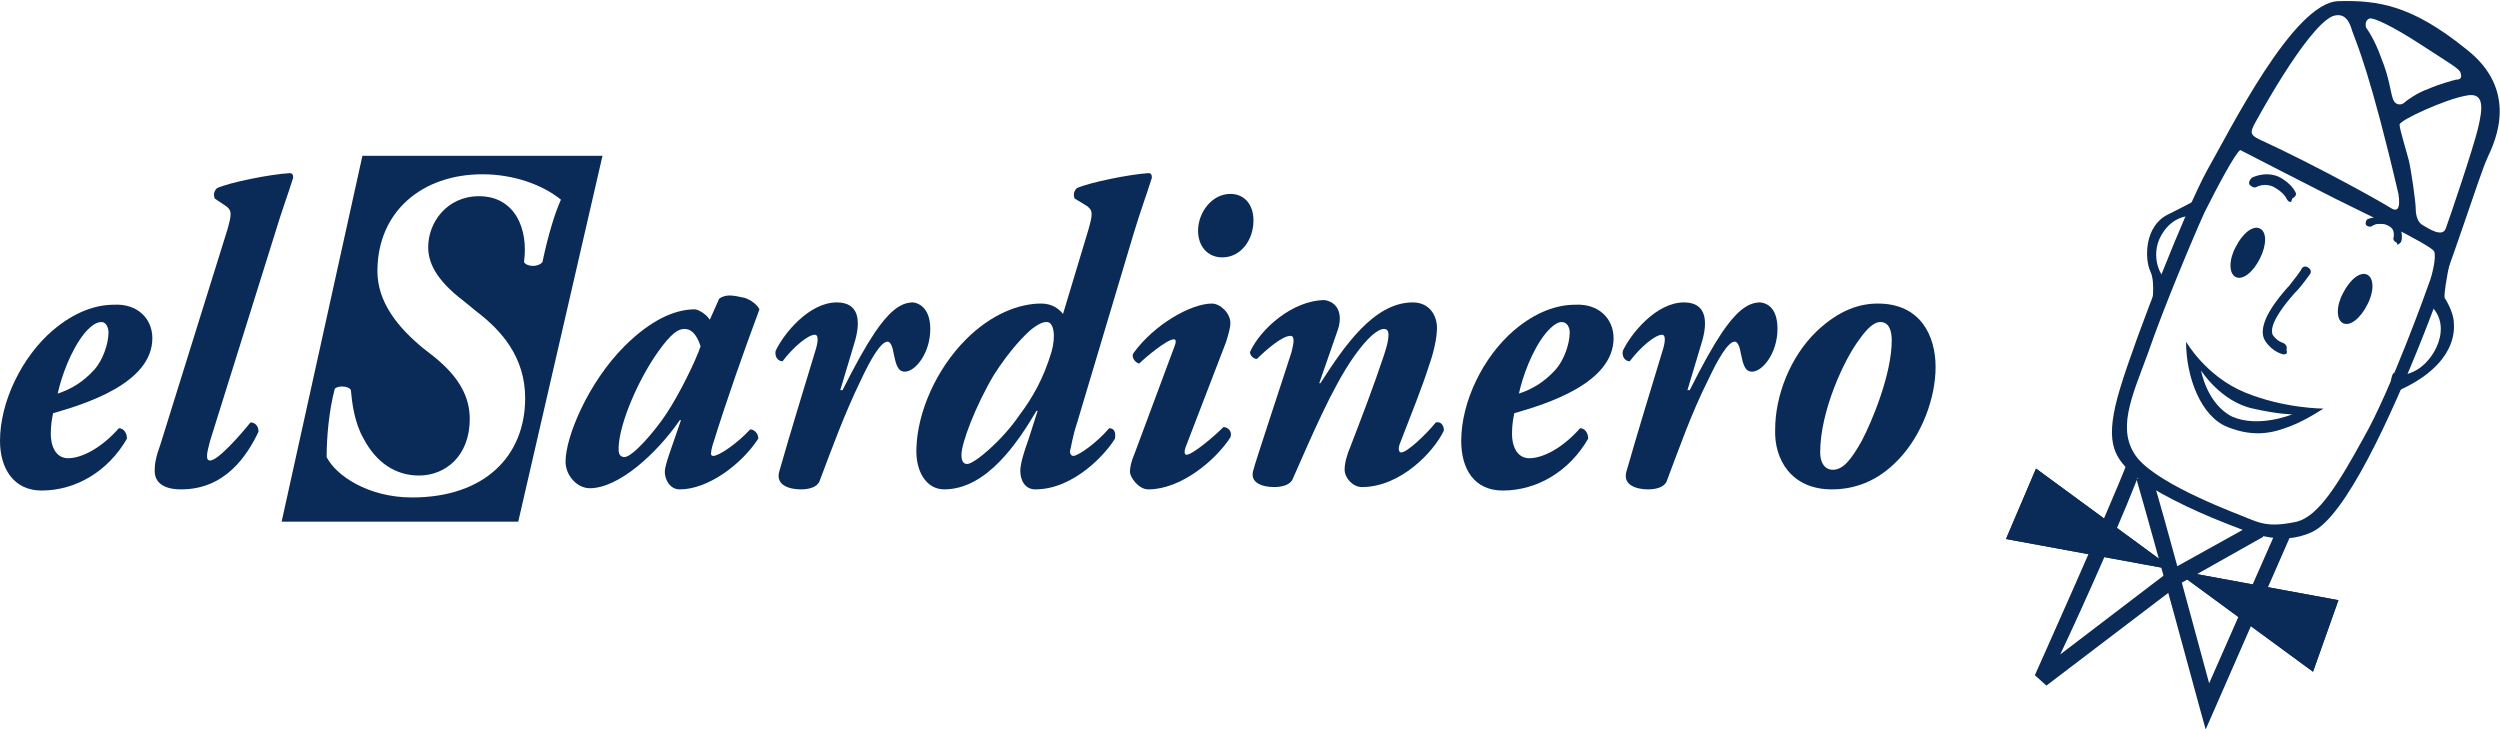 <?xml version="1.0" encoding="utf-8"?>
<!-- Generator: Adobe Illustrator 25.4.1, SVG Export Plug-In . SVG Version: 6.00 Build 0)  -->
<svg version="1.1" id="Layer_1" xmlns="http://www.w3.org/2000/svg" xmlns:xlink="http://www.w3.org/1999/xlink" x="0px" y="0px"
	 viewBox="0 0 216.6 63.2" style="enable-background:new 0 0 216.6 63.2;" xml:space="preserve">
<style type="text/css">
	.st0{fill:#0A2B57;}
</style>
<path class="st0" d="M13.2,29.3c0,3.9-5.8,5.7-8.6,6.5c-0.1,0.5-0.2,1-0.2,1.8c0,1,0.4,2.1,1.5,2.1c1.2,0,2.9-0.9,4.4-2.6
	c0.4,0,0.7,0.4,0.7,0.9c-1.6,2.8-4.4,4.5-7.4,4.5c-2.4,0-3.6-1.9-3.6-4.3c0-3.4,1.9-7.3,4.6-9.6c1.9-1.6,3.7-2.2,5.3-2.2
	C11.9,26.3,13.2,27.6,13.2,29.3 M7.3,28.9c-1.2,1.5-2,3.8-2.3,5.2c1.2-0.4,2.2-1,3.2-2.1c0.7-0.8,1.2-2.2,1.2-3.2
	c0-0.4-0.2-0.9-0.6-0.9C8.3,27.9,7.8,28.3,7.3,28.9"/>
<path class="st0" d="M13.4,40.8c0-0.6,0.1-1.2,0.5-2.3l5.8-18.6c0.4-1.4,0.4-1.7-0.2-2.1l-0.9-0.6c-0.1-0.3-0.1-0.6,0.2-0.9
	c1.1-0.5,4.6-1.2,6.3-1.3c0.2,0,0.3,0.1,0.3,0.4c-0.5,1.6-1,2.9-1.6,4.9l-5.6,17.9c-0.3,1.1-0.4,1.7,0,1.7c0.7,0,2.7-2.3,3.5-3.3
	c0.4,0,0.7,0.3,0.7,0.8c-1,2.1-2.9,5-6.7,5C13.8,42.4,13.4,41.5,13.4,40.8"/>
<path class="st0" d="M61.5,27.7l0.8-1.8c0.2-0.2,0.6-0.3,0.9-0.3c0.4,0,0.8,0.1,1.3,0.2c0.6,0.2,1.1,0.6,1.3,1
	c-1.3,3.5-2.8,7.7-4.1,11.9c-0.1,0.5-0.2,0.8,0.1,0.8c0.5,0,2.1-1.1,3.2-2.3c0.3,0,0.7,0.3,0.7,0.8c-1.5,2.3-4.4,4.4-6.8,4.4
	c-0.9,0-1.3-0.9-1.3-1.5c0-0.4,0.2-1,0.4-1.6l1-2.9h-0.1c-2,2.9-5.3,5.9-7.8,5.9C50,42.3,49,41.2,49,40c0-2.2,2-6.9,5.1-10
	c2.2-2.2,4.3-3.2,6.1-3.2C60.4,26.8,61.1,27.1,61.5,27.7 M59.3,28.5c-0.5,0-1.1,0.3-2.3,2c-1.7,2.4-3.3,6.1-3.4,8.2V39
	c0,0.4,0.2,0.6,0.5,0.6c0.7,0,2.6-2.2,3.6-3.7c1.2-1.8,2.6-4.7,3-5.9C60.3,28.8,59.8,28.5,59.3,28.5"/>
<path class="st0" d="M80.6,28.5c0,2.1-1.3,3.7-2.2,3.7c-0.7,0-0.8-0.8-1-1.7c-0.1-0.6-0.3-0.9-0.5-0.9c-0.6,0-1.5,1.6-2.3,3.3
	c-1.5,3.1-2.5,5.9-3.6,8.8c-0.2,0.5-0.9,0.7-1.6,0.7c-0.9,0-2.2-0.3-1.9-1.5c1-3.5,2.2-7.4,3.2-10.7c0.2-0.7,0.2-1.2-0.1-1.2
	c-0.6,0-1.9,1.1-2.8,2.3c-0.4,0-0.7-0.4-0.6-0.9c0.7-1.5,2.9-4.2,5.3-4.2c2,0,2.1,1.7,1.5,3.6l-1.2,4H73c1.1-2.2,2-3.8,2.8-5
	c1.1-1.6,2.1-2.6,3.3-2.6C79.9,26.3,80.6,27,80.6,28.5"/>
<path class="st0" d="M92.1,27.2l2.2-7.3c0.4-1.4,0.4-1.7-0.2-2.1l-1-0.6c-0.1-0.3-0.1-0.6,0.2-0.9c1.1-0.5,4.6-1.2,6.2-1.3
	c0.2,0,0.3,0.1,0.3,0.4c-0.5,1.6-1,2.9-1.6,4.9l-4.9,16.4c-0.4,1.2-0.5,2.1-0.6,2.4c0,0.2,0.1,0.4,0.3,0.4c0.4,0,2-1.1,3.1-2.4
	c0.4,0,0.6,0.3,0.5,0.9c-0.7,1.2-3.5,4.4-6.9,4.4c-0.9,0-1.3-0.8-1.3-1.6c0-0.6,0.3-1.6,0.7-2.7l0.8-2.5h-0.1
	c-1.6,2.7-4.3,6.8-8,6.8c-1.5,0-2.5-1.5-2.4-3.6c0.1-3.1,1.7-6.8,4.3-9.4c2.2-2.2,4.6-3.1,6.5-3.1C91.1,26.3,91.7,26.7,92.1,27.2
	 M83.3,39.4c0,0.6,0.2,0.8,0.5,0.8c0.6,0,3-2,4.5-4.2c1.2-1.6,2.1-3.2,2.8-5.5c0.4-1.4,0.2-2.6-0.4-2.6c-0.2,0-0.5,0-1.3,0.6
	c-0.6,0.5-1.9,1.8-3.3,4C84.5,35.2,83.3,38.4,83.3,39.4"/>
<path class="st0" d="M102.7,38.8c-0.1,0.3-0.1,0.6,0.1,0.6c0.5,0,2.3-1.5,3.2-2.4c0.4,0,0.8,0.4,0.6,0.9c-1.3,2-4.3,4.5-7.1,4.5
	c-0.9,0-1.6-1.1-1.6-1.5s0.1-0.9,0.4-1.6l3.5-9.4c0.1-0.3,0.1-0.5-0.1-0.5c-0.6,0-2.5,1.6-3,2.1c-0.4-0.1-0.7-0.6-0.5-0.9
	c1.8-2.5,5-4.3,6.8-4.3c0.7,0,1.6,0.8,1.6,1.7c0,0.4-0.2,1.1-0.4,1.7L102.7,38.8z M106.6,16.8c1.2,0,2,0.9,2,2.3
	c0,1.7-1.1,3.2-2.7,3.2c-1.3,0-2.1-1-2.1-2.3C103.8,18.4,105,16.8,106.6,16.8"/>
<path class="st0" d="M115.9,28.6l-1.6,4.6h0.1c2-3.1,4.6-7,8-7c1.5,0,2.1,1.2,2.1,2.2c0,0.9-0.3,2.2-0.7,3.3
	c-0.6,1.9-1.5,4.1-2.5,6.7c-0.2,0.5-0.1,0.8,0.1,0.8c0.5,0,2.1-1.5,3-2.6c0.4-0.1,0.7,0.2,0.7,0.7c-0.9,1.9-3.8,4.9-7.1,4.9
	c-0.8,0-1.5-0.8-1.5-1.5c0-0.6,0.2-1.3,0.5-2c1-2.6,2-5.2,2.9-7.9c0.3-0.9,0.4-1.4,0.4-1.8c0-0.3-0.1-0.5-0.4-0.5
	c-0.5,0-1.4,0.7-2.6,2.4c-1.9,2.7-3.7,7-5.3,10.6c-0.2,0.5-0.9,0.7-1.6,0.7c-0.9,0-2.2-0.3-1.8-1.5c0.1-0.5,2.8-8.6,3.3-10.2
	c0.2-0.8,0.3-1.4-0.1-1.4c-0.7,0-2.1,1.2-2.9,2c-0.3,0-0.6-0.3-0.6-0.6c0.9-2,3.7-4.5,6.5-4.5C116.3,26.3,116.2,27.8,115.9,28.6"/>
<path class="st0" d="M139.8,29.3c0,3.9-5.8,5.7-8.6,6.5c-0.1,0.5-0.2,1-0.2,1.8c0,1,0.4,2.1,1.5,2.1c1.2,0,2.9-0.9,4.4-2.6
	c0.4,0,0.7,0.4,0.7,0.9c-1.6,2.8-4.4,4.5-7.4,4.5c-2.5,0-3.6-1.9-3.6-4.3c0-3.4,1.9-7.3,4.6-9.6c1.9-1.6,3.7-2.2,5.3-2.2
	C138.5,26.3,139.8,27.6,139.8,29.3 M133.9,28.9c-1.2,1.5-2,3.8-2.3,5.2c1.2-0.4,2.2-1,3.2-2.1c0.7-0.8,1.2-2.2,1.2-3.2
	c0-0.4-0.2-0.9-0.7-0.9C134.9,27.9,134.4,28.3,133.9,28.9"/>
<path class="st0" d="M154,28.5c0,2.1-1.3,3.7-2.2,3.7c-0.7,0-0.8-0.8-1-1.7c-0.1-0.6-0.3-0.9-0.5-0.9c-0.6,0-1.5,1.6-2.3,3.3
	c-1.5,3-2.5,5.9-3.6,8.8c-0.2,0.5-0.9,0.7-1.6,0.7c-0.9,0-2.2-0.3-1.9-1.5c1-3.5,2.2-7.4,3.2-10.7c0.2-0.7,0.2-1.2-0.1-1.2
	c-0.6,0-1.9,1.1-2.8,2.3c-0.4,0-0.7-0.4-0.6-0.9c0.7-1.5,2.9-4.2,5.3-4.2c2,0,2.1,1.7,1.5,3.6l-1.2,4h0.2c1.1-2.2,2-3.8,2.8-5
	c1.1-1.6,2.1-2.6,3.3-2.6C153.4,26.3,154,27,154,28.5"/>
<path class="st0" d="M167.7,31.8c0,2.7-1.2,5.9-3.2,8c-1.8,1.9-3.8,2.6-5.8,2.6c-3.5,0-5-2.6-4.9-5.2c0-2.9,1.3-6.3,3.6-8.5
	c2-1.9,3.8-2.4,5.3-2.4C166.4,26.3,167.7,29.1,167.7,31.8 M161.1,29.4c-1.3,1.7-3.4,6.2-3.4,9.8c0,0.9,0.4,1.5,1.1,1.5
	c0.9,0,1.6-0.9,2.5-2.5c0.9-1.7,2.6-5.8,2.6-8.7c0-0.8-0.2-1.6-1-1.6C162.4,27.9,161.8,28.4,161.1,29.4"/>
<path class="st0" d="M31.4,13.5l-7,31.7h20.5l7.3-31.7H31.4z M45.4,22.7c0.4-2.9-0.8-5.7-3.9-5.7c-2.8,0-4.4,2.3-4.4,4.4
	c0,1.3,0.6,2.8,3.1,4.7l1.1,0.9c2.1,1.6,4.2,3.9,4.2,7.5c0,5-3.5,8.6-9.8,8.6c-3.8,0-6.6-1.9-7.4-3.5c0-1.7,0.2-4,0.7-5.9
	c0.2-0.3,1.2-0.3,1.4,0.1c0.1,1.1,0.3,2.8,1.1,4.2c1.1,2.1,2.8,3.2,4.8,3.2c2.3,0,4.4-1.7,4.4-4.9c0-2-1-3.7-3.1-5.4l-0.9-0.7
	c-2.2-1.8-4-4-4-6.7c0-5.2,3.9-8.4,9.1-8.4c2.7,0,5.2,0.9,6.8,2.2c-0.5,1.1-1.1,3-1.6,5.4C46.6,23.2,45.6,23.1,45.4,22.7"/>
<path class="st0" d="M205.1,26.4c-0.6,1.2-1.5,1.9-2.1,1.6s-0.6-1.5,0-2.6c0.6-1.2,1.5-1.9,2.1-1.6
	C205.7,24.1,205.7,25.3,205.1,26.4"/>
<path class="st0" d="M195.8,22.4c-0.6,1.2-1.5,1.9-2.1,1.6s-0.6-1.5,0-2.6c0.6-1.2,1.5-1.9,2.1-1.6
	C196.4,20.1,196.4,21.2,195.8,22.4"/>
<path class="st0" d="M197.9,30.7h-0.1c0,0-0.9-0.2-1.5-1.1c-1-1.4,1.2-3.9,1.9-4.7l0.1-0.1c0.4-0.5,1.1-1.4,1.1-1.5
	c0.1-0.2,0.4-0.3,0.6-0.1c0.2,0.1,0.3,0.4,0.1,0.6c0,0-0.7,1-1.2,1.5l-0.1,0.1c-2.2,2.5-2,3.3-1.9,3.6c0.4,0.6,0.9,0.7,0.9,0.7
	c0.2,0.1,0.4,0.3,0.3,0.6C198.2,30.6,198.1,30.7,197.9,30.7"/>
<path class="st0" d="M213.6,4.2c-4.6-3.7-7.5-4.2-11-4.1c-3.9,0.1-9.4,11.2-11.4,14.7c-1.9,3.5-6.1,14.2-7.5,18.8s-0.6,5.9,1,7.4
	s5.5,3.3,7.8,4.2s5,2.2,7.8,0.9c2.9-1.3,6.9-10.1,9.6-16.9c2.7-6.8,4.9-14,5.6-15.5C216.2,12.2,218.3,7.8,213.6,4.2 M205.3,1.6
	c0.3-0.1,1.9,0.6,4.5,2.3s3.4,2.1,3.4,2.5c0.1,0.3,0,0.5-0.4,0.5c-0.4,0.1-1.5,0.4-2.4,0.8c-0.9,0.3-1.9,1-2.1,1.2
	c-0.2,0.2-0.8,0.3-1-0.4c-0.2-0.6-0.3-1.8-1-3.5c-0.6-1.7-1.3-2.6-1.3-2.6S204.8,1.8,205.3,1.6 M195.3,10.8c0,0,4.5-8.4,6.8-9.4
	c0.9-0.3,1.4,0.2,1.7,1.3c0.4,1.1,1.6,3.8,4,14.1c0.2,1.3-0.1,1.6-0.7,1.2c-0.6-0.4-6.3-3.6-11.3-5.9
	C194.9,11.7,195,11.4,195.3,10.8 M210.5,24.4c-0.2,0.6-3.4,9.5-5.7,13.5c-2.2,4-3.9,6.8-5.8,7.3c-1.9,0.4-2.8,0.3-4-0.2
	s-7.8-2.9-9.8-5.3c-1.9-2.4-0.5-5.3,0.9-9.1c1.3-3.8,3.9-10,4.9-12.2c1.1-2.2,2.7-5.2,3.1-5.4c0,0,6.4,3.3,8.2,4.2s8.5,4.1,8.6,4.6
	C211.1,22.3,210.7,23.9,210.5,24.4 M214.7,11.1c-0.4,1.7-2.5,7.9-2.8,8.7s-1.5,0-2-0.3c-0.4-0.2-0.6-0.8-0.6-1.4s-0.4-3.4-0.6-4.2
	c-0.2-0.8-0.8-2.7-0.8-3.1s4-2.2,5.7-2.5C215.3,7.9,215.1,9.4,214.7,11.1"/>
<path class="st0" d="M207.6,21c-0.2-0.1-0.3-0.3-0.2-0.5c0,0,0-0.1,0-0.2c0-0.3-0.1-0.6-0.6-0.8c-0.2-0.1-0.4-0.1-0.6-0.1
	c-0.2,0-0.4,0-0.5,0.1c-0.1,0-0.2,0.1-0.2,0.1c-0.2,0.1-0.4,0-0.5-0.1c-0.1-0.2,0-0.4,0.1-0.5c0,0,0.4-0.2,1.1-0.2
	c0.3,0,0.6,0,0.9,0.2c0.8,0.3,1,1,1,1.5c0,0.2,0,0.3-0.1,0.5c-0.1,0.1-0.2,0.2-0.3,0.2C207.7,21,207.6,21,207.6,21"/>
<path class="st0" d="M198.5,17.5c-0.2,0-0.3-0.1-0.4-0.3c0,0-0.2-0.5-1.1-1c-0.8-0.4-1.5,0-1.5,0c-0.2,0.1-0.4,0-0.6-0.2
	c-0.1-0.2,0-0.4,0.2-0.6c0,0,1.1-0.6,2.3-0.1c1.2,0.6,1.5,1.4,1.5,1.4c0.1,0.2-0.1,0.4-0.3,0.5C198.5,17.5,198.5,17.5,198.5,17.5"/>
<path class="st0" d="M194.5,34c-3.4-1.4-5.1-4.4-5.1-4.4c0,3.1,1.3,6.5,3.6,7.4c2.5,1,4.2,0.4,5.5-0.1s2.8-1.5,2.8-1.5
	S197.9,35.4,194.5,34 M193.4,36.1c-2.2-1.1-2.7-4-2.7-4s1.7,2.7,4.5,3.3c2.2,0.5,3.4,0.5,3.4,0.5S195.7,37.1,193.4,36.1"/>
<path class="st0" d="M190.6,61.4c0,0-3.9-14.4-5.5-19.9l1.3-0.4c1.3,4.3,3.9,14.1,5,18.1l5.9-13.4l1.2,0.5l-7.4,16.9L190.6,61.4z"/>
<path class="st0" d="M176.3,58.5c0,0,6.5-14.5,8-18.4l1.2,0.5c-1.1,3.1-5,11.9-7,16.1l9.7-7.4l7.2-4l0.7,1.2l-7.1,4l-11.7,8.9
	L176.3,58.5z"/>
<polygon class="st0" points="200.4,58.2 202.6,52 173.8,46.7 176.4,40.6 "/>
<polygon class="st0" points="200.4,58.2 202.6,52 173.8,46.7 176.4,40.6 "/>
<path class="st0" d="M210.5,26.4c2.1,1.8,0.4,5-1.4,5.8c-1.3,0.6-1.7,0.1-1.7,0.1s-0.4,0.3-0.2,1.8c5.2-2.1,5.5-5,5.4-6.1
	c0-1-0.8-2.2-0.8-2.2c-0.1-0.8,0.9-5.3,1.3-6.9c0.4-1.6-0.3-0.1-0.3-0.1l-4.3,11.1L210.5,26.4z"/>
<path class="st0" d="M186.4,26.7c0,0,0.4-2.2-0.1-3.2c-0.5-1.1-0.5-3.9,1.5-4.9s2.7-1.4,2.7-1.4l-0.6,1.5c0,0-1.4-0.1-2.4,1.3
	c-1.4,1.9-0.3,4,0.1,4.1c0.3,0.1,0.2,0.6,0.2,0.6L186.4,26.7z"/>
</svg>
